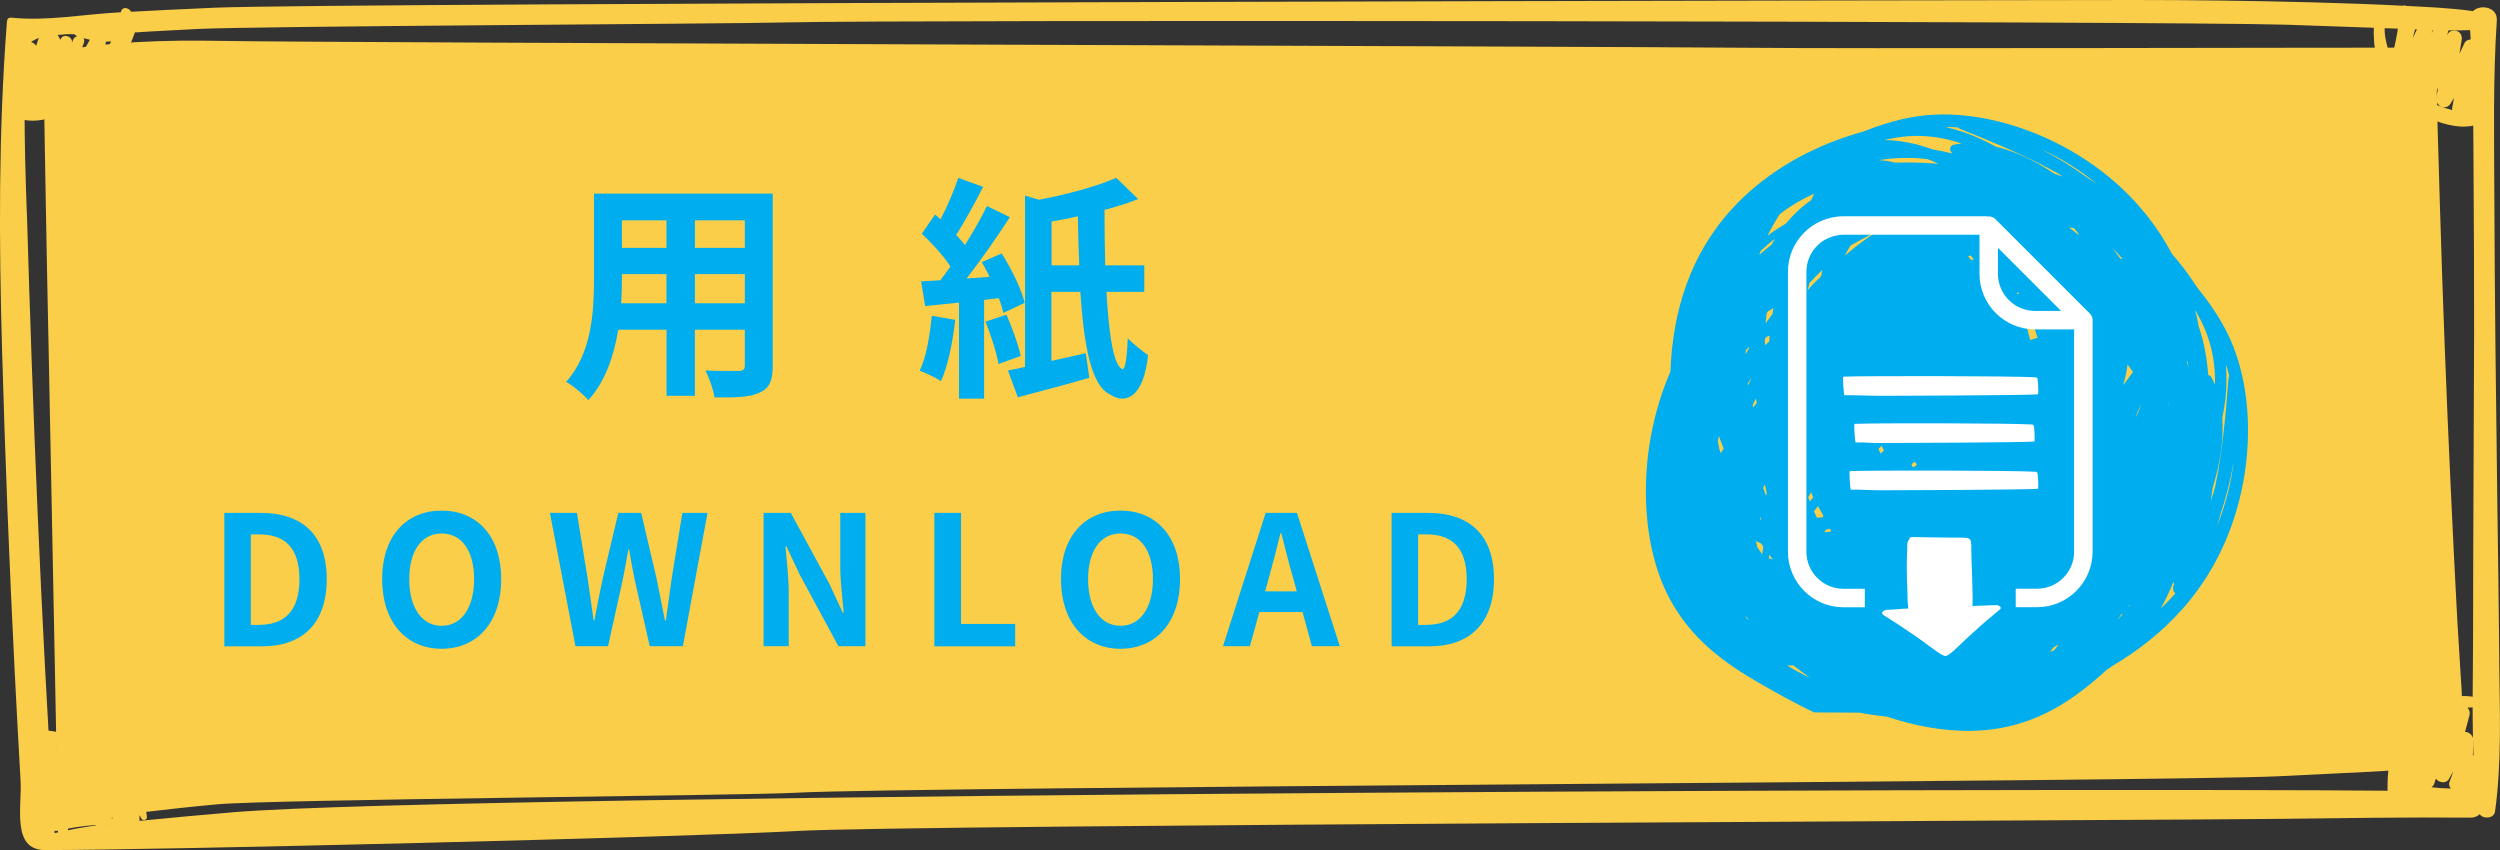 <?xml version="1.0" encoding="UTF-8"?>
<svg id="_レイヤー_2" data-name="レイヤー 2" xmlns="http://www.w3.org/2000/svg" viewBox="0 0 282.95 96.22">
  <rect x="0" y="0" width="282.95" height="96.22" fill="#333333" stroke="none"/>
  <defs>
    <style>
      .cls-1 {
        fill: #fff;
      }

      .cls-2 {
        fill: #fbce49;
      }

      .cls-3 {
        fill: #00aeef;
      }
    </style>
  </defs>
  <g id="_レイヤー_2-2" data-name="レイヤー 2">
    <g>
      <path class="cls-2" d="m282.87,74.68c-.05-5.86-.14-11.72-.22-17.59-.15-11.61-.3-23.22-.34-34.83-.02-6.63-.16-13.34.28-19.95.1-1.52-1.85-1.87-2.7-1.05-2.63-.38-5.3-.47-7.96-.61-3.34-.18-6.69-.28-10.04-.38C255.09.09,248.28,0,241.47,0,227.97.01,37.85.3,24.36.87c-3.68.16-7.36.34-11.04.54-3.9.22-8.03.99-11.9.6-.17-.02-.37-.03-.5.09-.11.1-.13.26-.14.41C-.18,15.02-.12,27.31.24,39.81c.34,11.99.81,23.97,1.41,35.94.21,4.21.44,8.42.68,12.63.17,2.88-1.06,7.82,2.76,7.83,12.81,0,72.31-1.44,85.09-2.16,12.6-.71,155.08-1.21,167.7-1.37,7.26-.09,14.52-.2,21.78-.14.43,0,.75-.16.99-.39.41.59,1.63.5,1.74-.31.78-5.67.52-11.46.47-17.17ZM3.03,24.02c-.14-3.98-.26-7.94-.25-11.93,0-1.57-.68-5.28.08-6.63.39-.7,1.19-1.11,2.18-1.35,0,.03-.03.04-.03.07-.06.75-.09,1.49-.11,2.25-.04.13-.04.28,0,.42-.02,2.04.07,4.09.11,6.12.05,2.93.1,5.86.15,8.79.1,5.86.22,11.71.34,17.57l.69,35.14c.12,5.95.23,11.91.34,17.86-.15.03-.31.05-.46.08-1.44-22.78-2.36-45.58-3.03-68.4Zm3.15,70.28c-.02-.38-.04-.76-.07-1.15.14-.02.29-.04.43-.05,0,.37.01.74.02,1.11-.13.03-.26.05-.38.09Zm273.49-4.69c-25.59-.61-227.76.17-253.27,2.32-3.56.3-7.12.63-10.68.98-2.66.26-5.39.49-8.03,1.06,0-.33-.01-.66-.02-.99,5.65-.7,11.28-1.44,16.95-1.95,6.25-.56,59.26-.97,65.52-1.31,12.59-.69,155.05-1.25,167.65-1.86,3.54-.17,7.08-.34,10.62-.52,3.57-.17,7.22-.58,10.79-.44.91.03.81-1.42-.17-1.29-.12.02-.23.02-.35.04.25-5.04-.28-10.17-.55-15.2-.28-5.16-.53-10.32-.77-15.48-.48-10.44-.89-20.88-1.2-31.32-.17-5.84-.38-11.68-.43-17.52,0-.4-.34-.74-.74-.74-12.26-.01-65.95.14-78.21.01-12.13-.13-159.43-.55-171.56-.77-6.48-.12-12.99.05-19.37,1.3-.04-.57-.08-1.15-.15-1.72,0-.08-.05-.14-.1-.19,2.24-.38,5.17-.09,6.71-.18,3.34-.21,6.69-.39,10.03-.56,6.58-.33,59.9-.57,66.49-.74,13.28-.33,156.44-.13,169.71.25,3.79.11,7.59.28,11.38.4,3.2.1,6.44.34,9.65.22.36,5.48.36,11.03.39,16.52.03,5.86.07,11.72.06,17.59-.03,11.61-.11,23.22-.12,34.83,0,5.77-.24,11.66.37,17.42-.17-.08-.37-.13-.6-.14Z"/>
      <path class="cls-2" d="m14.93,2.49c0-.32,0-.64-.05-.97-.08-.62-1.04-.91-1.2-.16-.13.58-.29,1.15-.48,1.71-.06-.04-.11-.08-.18-.1-.33-.1-.66-.18-.99-.25-2.51-.64-5.13-.72-7.67-.16-.73.16-.82,1.2-.2,1.56.08.05.17.1.26.15-.03.05-.06.09-.08.16-.08.26-.17.51-.25.77-.3-.57-1.26-.69-1.41.09-.16.85-.28,1.71-.38,2.57-.19,1.4-.34,2.8-.44,4.21-.03.39.22.6.51.68-.05,0-.09.01-.14.02-.16-.04-.32-.09-.47-.16-.35-.15-.65.33-.3.52.2.1.4.19.6.26.02,0,.02.02.04.02,0,0,.01,0,.02,0,1.35.46,2.83.24,4.17-.28,1.61-.63,3.15-1.51,4.5-2.59,1.5-1.19,2.73-2.78,3.46-4.54.47-.86.85-1.77,1.13-2.7.12-.4-.12-.7-.44-.8Zm-5.43,2.33c.07-.21.04-.38-.06-.5.24.07.49.13.74.18-.02.02-.04.04-.05.07-.42.8-.88,1.57-1.34,2.34.21-.7.44-1.4.71-2.08Zm2.48-.02s0-.05,0-.08c.2,0,.39-.01.59-.03-.28.64-.58,1.26-.92,1.87.11-.59.21-1.17.33-1.76Zm-3.25-.7c-.19.05-.36.17-.45.39-.05.14-.11.26-.16.4.23-.69-.93-1.18-1.24-.49-.02.04-.03.07-.05.11-.08-.2-.19-.39-.31-.57.63-.06,1.27-.09,1.9-.07.08.09.18.17.32.23Zm-3.16,7.84c-.05-.16-.15-.29-.29-.39,0,0,0,0,0,0,.14,0,.27-.06.39-.19.42-.48.81-.97,1.18-1.48,0,.04-.01.08-.02.12-.1.69.71,1.08,1.13.48.14-.2.26-.4.39-.6,0,0,0,.01,0,.02-.06.23.03.43.16.56-.92.61-1.91,1.11-2.94,1.49Z"/>
      <path class="cls-2" d="m281.25,79.24c-.68-.23-1.39-.44-2.11-.46-.68-.02-1.38.04-2.04.18-1.42.29-2.76,1.01-3.84,1.96-2.54,2.23-3.16,5.7-3.02,8.92.03.8,1.04,1.09,1.5.57.38.34,1.04.39,1.31-.16.01-.02.02-.05.04-.07,1.01.18,2.07.21,3.07.22.98.01,1.94-.06,2.91-.16.31.14.69.13.96-.1.08-.01.16-.01.24-.03.36-.05.39-.51.18-.73.41-.94.6-1.95.59-2.99,0-.57-.62-1.09-1.17-.91.06-.58.09-1.17.06-1.75-.02-.49-.48-.89-.94-.9.17-.65.37-1.29.52-1.94.06-.29-.04-.58-.24-.8.59-.05,1.19-.03,1.76.08.61.12.85-.73.26-.93Zm-3.89,1.21c.15-.05.31-.08.47-.12-.26.33-.5.67-.74,1.01-.26-.18-.62-.22-.94-.08-.28.13-.51.32-.72.54-.11-.11-.26-.18-.41-.22.71-.5,1.5-.88,2.33-1.13Zm-2.16,8.64c.15-.1.27-.24.33-.46.04-.17.11-.34.16-.5.34.47,1.2.62,1.51-.01.14-.28.3-.53.45-.8-.11.38-.25.76-.4,1.13-.13.32-.04.59.15.8-.42-.02-.85-.03-1.27-.06-.31-.02-.63-.05-.94-.09Z"/>
      <g>
        <path class="cls-2" d="m8.59,92.46c.2-.01.4,0,.6-.01-.06-.14-.1-.31-.07-.5.04-.27.08-.53.12-.8-.22.44-.44.87-.65,1.31Z"/>
        <path class="cls-2" d="m6.92,88.04c.34-.89.68-1.78,1.04-2.67.1-.24.26-.36.43-.42-.38-.14-.77-.26-1.17-.36-.13.96-.27,1.91-.38,2.87.02.19.05.38.07.57Z"/>
        <path class="cls-2" d="m13.99,90.69c0,.12.03.24.05.36.11-.11.21-.22.32-.32.15-.15.33-.22.51-.23-.21-.37-.44-.73-.69-1.08-.35-.48-.73-.95-1.14-1.38-.06.64-.16,1.28-.26,1.92.51-.29,1.2.14,1.22.73Z"/>
        <path class="cls-2" d="m10.07,86.03c.04-.09.1-.16.17-.21-.35-.2-.72-.36-1.08-.53.06.12.09.26.07.44-.13.94-.26,1.88-.39,2.82.41-.84.82-1.68,1.23-2.52Z"/>
        <path class="cls-2" d="m12.71,92.49s-.07.08-.11.12c.05,0,.11.01.16.02-.02-.05-.04-.1-.05-.15Z"/>
        <path class="cls-2" d="m6.37,84.42c.02.07.04.14.05.22.02-.06.03-.13.06-.2-.04,0-.07-.01-.11-.02Z"/>
        <path class="cls-2" d="m12.57,85.74c-2.14-1.77-4.72-2.87-7.5-3.08-.25-.02-.58.16-.68.39-.09.21-.15.38-.08.61.08.25.26.39.48.48.11.75.32,1.5.45,2.25.13.76.23,1.53.29,2.3,0,.08,0,.15,0,.22-.13,1.26-.17,2.53-.15,3.76,0,.22.1.37.23.48,0,.07,0,.14,0,.21,0,.46.45.77.88.67,1.39-.33,2.84-.55,4.29-.65.3.31.81.43,1.14.02.02-.02.04-.04.05-.06.4,0,.8,0,1.2,0,.22.13.5.14.75.05.1,0,.21.01.31.02.38.63,1.57.5,1.56-.41,0-.25,0-.51,0-.76.07.14.14.28.21.41.15.29.66.16.63-.17-.25-2.65-2.06-5.09-4.06-6.74Zm.46,2.3c.41.43.79.9,1.14,1.38.25.35.48.71.69,1.08-.18.01-.36.08-.51.23-.11.11-.21.22-.32.32-.01-.12-.04-.24-.05-.36-.02-.6-.72-1.03-1.22-.73.1-.64.2-1.28.26-1.92Zm-3.85,4.42c-.2,0-.4,0-.6.01.22-.44.43-.87.65-1.31-.04.27-.08.53-.12.8-.03.19,0,.36.07.5Zm-.02-7.16c.37.17.74.32,1.08.53-.07.06-.13.13-.17.21-.41.84-.82,1.68-1.23,2.52.13-.94.26-1.88.39-2.82.02-.17-.01-.31-.07-.44Zm-.76-.33c-.18.06-.34.19-.43.42-.36.88-.71,1.77-1.04,2.67-.02-.19-.05-.38-.07-.57.11-.96.25-1.91.38-2.87.39.1.78.21,1.17.36Zm-2.02-.54s.07.01.11.02c-.02.06-.03.13-.06.2-.01-.07-.04-.14-.05-.22Zm6.23,8.19s.07-.08.11-.12c.02.05.04.1.05.15-.05,0-.11-.01-.16-.02Z"/>
      </g>
      <path class="cls-2" d="m280.81,7.12c-.21.11-.39.25-.56.39.11-.63.23-1.27.34-1.9.08-.45-.08-.9-.53-1.08-.38-.15-.96-.05-1.14.37-.17.4-.38.78-.56,1.17.09-.51.17-1.02.25-1.53.07-.43-.08-.84-.5-1.02-.37-.16-.89-.03-1.08.35-.03.05-.05.1-.08.15.05-.16.1-.33.15-.49.15-.42-.17-.89-.57-1.01-.47-.13-.84.17-1.01.57-.1.24-.21.47-.31.71.1-.34.2-.69.3-1.03.25-.82-1.06-1.42-1.42-.6-.32.72-.67,1.43-1.02,2.14.23-.77.43-1.56.58-2.36.13-.71-.87-1.29-1.27-.61,0-.15.02-.31.03-.46.01-.3-.45-.36-.52-.07-.22,1-.43,1.99-.59,3-.16.99-.44,1.97-.58,2.95-.08-.19-.17-.38-.24-.58-.24-.67-.41-1.37-.53-2.07-.12-.7.03-1.5-.17-2.17-.11-.36-.61-.44-.8-.1-.39.67-.32,1.7-.3,2.45.02.87.18,1.74.43,2.56.48,1.59,1.4,3.07,2.56,4.25,1.15,1.17,2.55,2.05,4.09,2.61,1.6.59,3.54.95,5.12.18.35-.17.47-.47.44-.76.02-.04.05-.08.06-.12l.81-4.85c.14-.81-.61-1.46-1.38-1.06Zm-6.47,3.99c.39.2.93.15,1.15-.29.15-.3.3-.6.45-.9-.06.37-.13.74-.19,1.11-.17.96,1.06,1.57,1.62.68.13-.21.24-.43.37-.63-.07.37-.14.75-.2,1.12-.02.09-.02.17,0,.26-.53-.13-1.05-.31-1.48-.47-.6-.23-1.17-.53-1.71-.87Z"/>
    </g>
    <path class="cls-3" d="m251.99,37.5c-.97-1.89-2.12-3.49-3.33-4.99-.35-.53-.7-1.05-1.06-1.55-.58-.8-1.18-1.54-1.8-2.26-.23-.44-.48-.88-.74-1.31-2.44-4.08-6.24-8-11.65-10.87-5.28-2.8-11.47-4.19-16.77-3.3-2.09.35-3.97.97-5.76,1.67-.61.17-1.21.35-1.8.55-5.43,1.81-9.76,4.65-12.94,8.08-4.84,5.22-6.83,11.7-7.08,18.53-.95,2.19-1.72,4.63-2.22,7.36-.9,4.95-.76,10.37.72,15,1.52,4.76,4.39,7.91,7.33,10.14,1.81,1.38,3.7,2.48,5.59,3.54,1.07.6,2.15,1.19,3.23,1.74.53.27,1.07.56,1.62.8l5.11.03c1.04.2,2.08.34,3.12.45,3.07,1.03,6.28,1.63,9.35,1.61,5-.02,8.86-1.8,11.87-3.93,1.32-.93,2.51-1.94,3.66-2.98.22-.15.45-.29.67-.46,2.79-1.65,5.52-3.74,7.93-6.46,3.16-3.56,5.76-8.37,6.86-14.39,1.08-5.88.55-12.2-1.91-17Zm-3.45-2.26c.39.7.77,1.42,1.08,2.19.77,1.9,1.13,3.98,1.07,6.12-.12-.28-.24-.55-.38-.81-.1-.18-.23-.27-.38-.29-.14-1.82-.45-3.68-1.09-5.53-.1-.62-.23-1.22-.4-1.8.03.04.06.08.08.11Zm-43.77-3.15s0-.03,0-.04c.48-.51.97-1.01,1.47-1.49-.02.16-.05.32-.07.48-.03.11-.08.21-.11.31-.55.47-1.03.98-1.49,1.5.02-.07.04-.14.06-.22.08-.16.13-.35.14-.56Zm1.78-6.14c-.26.23-.51.47-.73.72-.01.01-.03.03-.04.04-.2.04-.4.08-.6.13,0-.04.01-.07.02-.11.45-.27.9-.53,1.35-.78Zm28.2-.12c.17.22.35.44.53.67-.02.02-.04.05-.05.07-.34-.28-.69-.55-1.03-.8,0-.01-.01-.03-.02-.04.19.03.38.07.58.1Zm-2.24,47.75c-.17.08-.33.15-.5.22.13-.17.26-.33.37-.5.21-.12.42-.25.62-.38-.16.22-.32.44-.48.66Zm-34.15-27.69c.12-.27.23-.54.36-.8.04.17.08.34.12.51-.14.17-.28.34-.42.51-.02-.07-.04-.15-.05-.22Zm21.85-20.6s.04.03.07.05c0,0-.02,0-.02,0-.01-.02-.03-.04-.04-.06Zm1.32-.46s.04.03.06.04c0,0,0,0,0,0-.02-.01-.03-.03-.05-.04Zm12.95,10.37s-.09-.08-.13-.13c-.06-.13-.12-.26-.19-.39.09,0,.18.01.27.03.13.02.25.04.38.07.32.28.72.37,1.05.32.12.35.24.7.35,1.06,0,0,0,0,0,0-.53-.4-1.1-.72-1.69-.94-.02,0-.03-.01-.05-.02Zm-11.37-5.77c-.12-.14-.24-.28-.37-.42.1-.03.19-.07.29-.1.13.14.26.29.38.44-.1.02-.19.05-.29.07Zm-8.72,24.4s.02.08.03.11c-.07,0-.15.01-.22.02.06-.05.13-.08.2-.13Zm14.06-20.71s.04.07.06.11c-.1.02-.2.04-.29.07.05-.07.1-.14.14-.21.03.01.06.02.09.03Zm1.67,3.68c.18.47.35.95.5,1.42-.28.08-.56.17-.85.26-.15-.62-.31-1.24-.49-1.86.28.05.55.1.82.16,0,0,0,.01,0,.02Zm10.17,6.82c.12-.42.24-.85.33-1.29.08-.36.13-.72.17-1.08.21.28.42.56.62.84-.38.54-.76,1.05-1.13,1.53Zm-14.42-14.71c-.1.02-.21.03-.31.05-.14-.19-.3-.38-.45-.56.09-.02.18-.04.28-.05.17.19.33.38.48.57Zm-13.78-2.53c.1-.05.19-.09.29-.13-.6.4-1.21.8-1.81,1.25-.6.45-1.19.94-1.77,1.44.2-.4.41-.78.65-1.16.88-.48,1.75-.97,2.64-1.4Zm-6.62,8.5s-.04.02-.06.03c0,0,.01-.01.02-.02.01-.01.03-.02.04-.04,0,0,0,.02,0,.02Zm-.82,21.41c.11-.19.21-.38.32-.57.09.18.17.36.26.54-.13.16-.26.33-.38.49-.06-.15-.14-.31-.2-.46Zm.67,1.57c.14-.19.29-.38.43-.57.01.01.02.02.03.03.2.36.4.72.6,1.08-.04.05-.08.1-.12.15-.21.02-.42.03-.63.05-.11-.25-.21-.5-.32-.75Zm1.37,2.08c.13-.03.26-.05.39-.09.02,0,.03,0,.05,0,.04.11.08.21.12.32-.26.02-.52.03-.78.05.07-.09.14-.18.21-.28Zm-6.94-5.12c.06.34.13.69.21,1.03-.03.09-.04.18-.07.26-.12-.3-.23-.59-.34-.89.07-.13.13-.27.2-.4Zm2.1,8.5s.06.03.09.04c-.02,0-.03,0-.05,0-.01-.01-.02-.03-.03-.04Zm10.75-12.5c.12-.12.23-.24.35-.36.09.17.18.35.28.52-.13.12-.26.24-.39.36-.08-.17-.16-.35-.23-.52Zm3.81,1.89c-.03-.06-.05-.13-.07-.19.12-.08.24-.17.37-.24.02,0,.03,0,.05,0,.07.12.13.23.2.35-.15.09-.29.18-.44.27-.03-.06-.07-.12-.1-.18Zm19.92,2.17c0-.1,0-.2,0-.31.09.03.18.06.27.08-.09.09-.17.17-.26.25l-.02-.03Zm5.52-8.06c.17-.39.35-.78.51-1.19-.17.55-.37,1.09-.59,1.61.03-.14.05-.28.08-.42Zm-1.6-17.51c-.09-.02-.17-.02-.26-.04-.31-.39-.61-.79-.92-1.18.4.38.8.78,1.18,1.22Zm-39.97,8.68c-.02.22-.03.44-.04.66-.16.14-.32.29-.48.43,0-.24-.02-.47-.01-.71.05-.07.1-.15.14-.22.13-.06.25-.12.39-.17Zm-2.01,4.75c-.14.29-.28.59-.42.88-.01-.07-.03-.14-.04-.22.15-.22.3-.45.46-.66Zm-.73-2.61c.02-.18.04-.35.07-.53.12-.11.24-.21.37-.32,0,.04,0,.08,0,.12-.15.24-.3.48-.45.73Zm1.78,18.57c-.01.07-.03.14-.04.21-.05-.14-.09-.3-.13-.45.05.08.11.16.17.24Zm.93,4.09c.13.17.26.34.39.51-.15-.03-.3-.05-.45-.09.02-.14.04-.27.06-.41Zm21.25,4.99c.07.03.14.05.21.08-.07.04-.14.08-.21.12-.07-.05-.13-.09-.2-.14.07-.02.14-.04.2-.07Zm15.21-7.1s0,.04,0,.07l-.04-.02s.03-.03.05-.04Zm4.2,7.94c.06-.04.12-.08.18-.11-.03.05-.07.09-.1.14-.02,0-.05-.01-.07-.02Zm6.6-27.7s.06-.02.09-.04c.03.23.05.46.08.7-.05-.22-.11-.44-.17-.66Zm-2.09,4.91s-.03.03-.04.04c.02-.1.02-.2.04-.3,0,.09,0,.17,0,.26Zm-45.31-10.59c.2-.13.4-.24.6-.37-.04.23-.07.46-.11.69-.17.22-.34.44-.5.66-.09.13-.18.26-.27.39.03-.4.08-.8.13-1.2.05-.06.1-.13.15-.18Zm-5.5,15.63c-.06-.32-.12-.63-.19-.95.04-.2.09-.4.13-.6.04.12.07.23.11.35.13.37.28.73.42,1.1-.11.17-.21.35-.31.53-.05-.14-.11-.29-.17-.43Zm4.3,11.09c-.07-.24-.12-.48-.18-.72.19.1.38.18.57.25.09.12.18.25.27.37-.04.29-.08.59-.12.89-.18-.27-.37-.53-.54-.8Zm19.23,6.86c.27-.08.55-.16.82-.24.23.15.47.3.71.44,0,0-.01,0-.02.01-.18.06-.35.14-.52.2-.12.04-.25.07-.37.11-.04-.02-.09-.03-.13-.05-.17-.15-.32-.31-.49-.46,0,0,0,0,0,0Zm22.01.65s.03,0,.04.01c.02,0,.04.01.07.02-.2.23-.42.45-.63.67.17-.24.35-.47.52-.71Zm2.52-3.42s.06.04.08.06c0,0,0,.02-.01.02-.03-.02-.06-.04-.09-.06,0,0,.01-.02.02-.03Zm-5.12-45.05c-.44-.32-.89-.63-1.36-.93-1.62-1.17-3.38-2.26-5.25-3.23,2.48,1.14,4.7,2.56,6.6,4.17Zm-16.88-6.62c.29,0,.6.03.9.04.09.08.21.15.36.21,3.75,1.49,7.66,3.13,11.14,5.08.14.09.27.19.4.28-.31-.11-.62-.22-.93-.32-1.01-.66-2.06-1.29-3.2-1.83-1.14-.54-2.32-.97-3.51-1.26-1.72-.98-3.63-1.75-5.59-2.18.14,0,.28-.03.42-.03Zm-7.22,1.42c.78-.16,1.58-.3,2.42-.37,2.04-.17,4.13.12,6.16.82-.3.03-.59.06-.88.12-.53.1-.57.65-.17,1.01-.74-.19-1.5-.35-2.25-.47-1.86-.69-3.68-1.02-5.4-1.06.04-.02.09-.03.13-.05Zm4.68,2.2c.43.16.86.34,1.27.54-1.64-.14-3.27-.18-4.85-.13-.65-.15-1.29-.25-1.92-.28,1.73-.28,3.59-.35,5.5-.12Zm-16.71,6.25c1.15-.9,2.45-1.68,3.92-2.33-.13.24-.25.49-.36.74-1.11.77-2.04,1.66-2.83,2.62-.74.44-1.44.9-2.1,1.4.4-.82.86-1.63,1.37-2.42Zm-.52,2.76c-.14.22-.25.45-.38.67-.48.38-.95.77-1.41,1.18.06-.16.12-.32.18-.48.51-.47,1.04-.94,1.61-1.37Zm-3.15,42.9c.07.1.14.2.21.3-.16-.14-.32-.28-.48-.43.09.05.18.08.27.13Zm4.54,5.41c.23,0,.47,0,.7,0,.59.47,1.2.93,1.85,1.38-.86-.4-1.72-.85-2.56-1.37Zm42.26-6.43c.53-.96,1.01-1.99,1.45-3.06.01.12.04.23.07.33-.24.35-.1.91.16.98-.55.62-1.11,1.2-1.68,1.75Zm5.65-12.11c.08-.52.17-1.04.23-1.56.41-1.35.75-2.75.95-4.22.17-1.25.22-2.51.14-3.73.42-1.94.58-3.99.4-5.99.05.14.11.26.15.39.09.28.15.58.23.87-.05.11-.08.24-.09.41-.3,4.03-.69,8.25-1.5,12.16-.16.57-.33,1.13-.52,1.68Zm.64,2.99c.17-.51.33-1.04.48-1.58.63-1.9,1.14-3.91,1.5-5.98-.34,2.71-1.03,5.26-1.99,7.55Z"/>
    <g>
      <path class="cls-3" d="m25.38,58.05h4.14c4.6,0,7.46,2.4,7.46,7.5s-2.85,7.6-7.29,7.6h-4.3v-15.09Zm3.95,12.67c2.81,0,4.56-1.51,4.56-5.17s-1.75-5.07-4.56-5.07h-.94v10.25h.94Z"/>
      <path class="cls-3" d="m43.25,65.55c0-4.91,2.75-7.76,6.74-7.76s6.74,2.87,6.74,7.76-2.75,7.88-6.74,7.88-6.74-2.99-6.74-7.88Zm10.41,0c0-3.24-1.43-5.17-3.67-5.17s-3.67,1.94-3.67,5.17,1.43,5.28,3.67,5.28,3.67-2.06,3.67-5.28Z"/>
      <path class="cls-3" d="m62.24,58.05h3.06l1.2,7.37c.22,1.59.47,3.18.69,4.81h.08c.3-1.63.63-3.24.96-4.81l1.75-7.37h2.59l1.73,7.37c.33,1.55.63,3.18.96,4.81h.1c.22-1.63.45-3.24.67-4.81l1.2-7.37h2.85l-2.79,15.09h-3.75l-1.69-7.46c-.24-1.18-.47-2.34-.65-3.5h-.08c-.2,1.16-.41,2.32-.65,3.5l-1.65,7.46h-3.69l-2.89-15.09Z"/>
      <path class="cls-3" d="m86.42,58.05h3.08l4.38,8.05,1.51,3.26h.1c-.14-1.57-.39-3.56-.39-5.28v-6.03h2.85v15.09h-3.06l-4.36-8.07-1.53-3.24h-.1c.14,1.63.37,3.52.37,5.26v6.05h-2.85v-15.09Z"/>
      <path class="cls-3" d="m105.76,58.05h3.01v12.57h6.13v2.53h-9.15v-15.09Z"/>
      <path class="cls-3" d="m120.08,65.55c0-4.91,2.75-7.76,6.74-7.76s6.74,2.87,6.74,7.76-2.75,7.88-6.74,7.88-6.74-2.99-6.74-7.88Zm10.41,0c0-3.24-1.43-5.17-3.67-5.17s-3.67,1.94-3.67,5.17,1.43,5.28,3.67,5.28,3.67-2.06,3.67-5.28Z"/>
      <path class="cls-3" d="m143.25,58.05h3.54l4.85,15.09h-3.16l-1.06-3.87h-4.89l-1.06,3.87h-3.05l4.83-15.09Zm-.06,8.88h3.58l-.45-1.65c-.47-1.57-.88-3.3-1.3-4.93h-.1c-.39,1.65-.84,3.36-1.28,4.93l-.45,1.65Z"/>
      <path class="cls-3" d="m157.49,58.05h4.14c4.6,0,7.46,2.4,7.46,7.5s-2.85,7.6-7.29,7.6h-4.3v-15.09Zm3.95,12.67c2.81,0,4.56-1.51,4.56-5.17s-1.75-5.07-4.56-5.07h-.94v10.25h.94Z"/>
    </g>
    <g>
      <path class="cls-3" d="m87.46,41.37c0,1.71-.38,2.57-1.45,3.05-1.1.54-2.73.59-5.14.56-.11-.86-.62-2.22-1.02-3.05,1.5.08,3.27.05,3.75.05.51,0,.7-.16.7-.64v-4.02h-5.65v7.48h-3.21v-7.48h-5.47c-.48,2.92-1.45,5.87-3.38,7.96-.51-.59-1.79-1.69-2.52-2.06,2.92-3.22,3.16-7.99,3.16-11.74v-9.57h20.23v19.45Zm-12.03-7.05v-3.29h-5.04v.48c0,.86-.03,1.82-.08,2.81h5.12Zm-5.04-9.38v3.11h5.04v-3.11h-5.04Zm13.91,0h-5.65v3.11h5.65v-3.11Zm0,9.38v-3.29h-5.65v3.29h5.65Z"/>
      <path class="cls-3" d="m108.11,36.2c-.27,2.55-.83,5.22-1.61,6.94-.54-.38-1.74-.94-2.41-1.18.75-1.55,1.15-3.97,1.37-6.22l2.65.46Zm3.27-2.28v11.2h-2.84v-10.88c-1.37.16-2.68.29-3.83.4l-.46-2.79c.64-.03,1.39-.08,2.17-.13.38-.48.78-1.02,1.15-1.55-.75-1.18-2.09-2.65-3.24-3.72l1.5-2.17c.21.16.4.35.62.54.78-1.47,1.55-3.3,2.01-4.69l2.81,1.02c-.96,1.88-2.09,3.94-3.05,5.44.38.4.72.8.99,1.15.96-1.53,1.85-3.08,2.49-4.42l2.6,1.26c-1.45,2.22-3.24,4.82-4.9,6.94l2.6-.19c-.27-.59-.59-1.15-.88-1.66l2.25-.99c1.12,1.77,2.25,4.07,2.6,5.6l-2.41,1.13c-.11-.48-.27-1.04-.51-1.66l-1.66.19Zm2.54,1.71c.64,1.47,1.34,3.38,1.61,4.66l-2.52.91c-.21-1.29-.86-3.27-1.47-4.8l2.38-.78Zm11.31-2.6c.27,4.82.8,8.36,1.79,8.74.32.13.54-1.29.62-3.48.56.59,1.66,1.47,2.3,1.9-.48,4.64-2.44,5.71-4.37,4.42-2.09-1.04-2.89-5.55-3.3-11.58h-3.27v7.82c1.26-.27,2.57-.59,3.89-.88l.4,2.79c-2.76.8-5.73,1.58-8.09,2.2l-1.12-3.03c.59-.11,1.23-.24,1.93-.4v-19.4l1.58.48c3.22-.62,6.62-1.53,8.74-2.49l2.49,2.41c-1.15.46-2.44.86-3.81,1.23,0,2.14.03,4.29.08,6.27h4.42v3h-4.29Zm-3.08-3c-.08-1.77-.13-3.62-.16-5.55-.99.24-2.01.43-2.97.59v4.96h3.14Z"/>
    </g>
    <g>
      <path class="cls-1" d="m236.83,36.11c-.03-.23-.12-.44-.29-.61l-10.71-10.71c-.25-.25-.6-.34-.93-.28v-.03h-16.26c-.78,0-2.78.18-4.44,1.84-1.19,1.19-1.84,2.76-1.84,4.44v31.69c0,3.46,2.82,6.28,6.28,6.28h2.42v-2.09h-2.42c-2.31,0-4.19-1.88-4.19-4.19v-31.69c0-1.12.44-2.17,1.23-2.96,1.14-1.14,2.55-1.23,2.96-1.23h15.4v4.43c0,3.46,2.82,6.28,6.28,6.28h4.43v25.16c0,2.31-1.88,4.19-4.19,4.19h-2.42v2.09h2.42c3.46,0,6.28-2.82,6.28-6.28v-26.34h-.02Zm-6.51-.92c-2.31,0-4.19-1.88-4.19-4.19v-2.95l7.14,7.14h-2.95Z"/>
      <path class="cls-1" d="m213.17,69.61c1.21.75,2.37,1.52,3.51,2.31.57.39,1.13.79,1.67,1.2.27.2.55.4.83.6.26.18.53.38.87.5.13.04.27.02.34-.05.03,0,.06-.01.09-.03.57-.37.99-.82,1.44-1.25.47-.45.96-.89,1.44-1.33.96-.89,1.97-1.75,3.01-2.6.22-.18-.07-.46-.41-.47-.73,0-.42,0-1.14.04-.49.02-1.05.02-1.57.08,0-.12-.01-.25,0-.34.02-.41.02-.82,0-1.23-.01-.82-.02-.87-.04-1.69-.02-.82-.04-1.02-.07-1.84-.01-.39-.02-.78-.03-1.18-.01-.4.06-.84-.11-1.23-.02-.05-.07-.08-.13-.11-.02-.04-.07-.08-.16-.09-.27-.04-.56-.04-.84-.05-.27,0-1.57,0-1.84-.01-.55-.02-3.03-.03-3.58-.06-.26-.01-.37.12-.33.25-.04.02-.07.04-.09.07-.22.32-.16.74-.17,1.08-.02.39-.03.77-.04,1.16-.02.75-.01.89,0,1.64,0,.75.02.74.05,1.5.03.77,0,1.55.1,2.32,0,.03.02.05.03.07-1.44.06-.95.1-2.39.15-.47.01-.81.37-.43.61Z"/>
      <path class="cls-1" d="m230.69,44.02c0-.32-.04-.65-.06-.97,0-.11-.02-.23-.11-.3-.06-.04-.13-.05-.2-.05-2.47-.15-19.21-.17-21.68-.07-.12,0,.04,1.93.09,2.1,1.21-.02,3.18.08,4.4.07,1.34,0,16.21-.05,17.54-.17.02-.21.03-.41.02-.62Z"/>
      <path class="cls-1" d="m230.28,49.36c0-.32-.04-.65-.06-.97,0-.11-.02-.23-.11-.3-.06-.04-.13-.05-.2-.05-2.47-.15-17.53-.17-20-.07-.12,0,.04,1.93.09,2.1,1.21-.02,1.5.08,2.72.07,1.34,0,16.21-.05,17.54-.17.02-.21.03-.41.02-.62Z"/>
      <path class="cls-1" d="m230.69,54.71c0-.32-.04-.65-.06-.97,0-.11-.02-.23-.11-.3-.06-.04-.13-.05-.2-.05-2.47-.15-18.48-.17-20.95-.07-.12,0,.04,1.93.09,2.1,1.21-.02,2.45.08,3.67.07,1.34,0,16.21-.05,17.54-.17.02-.21.03-.41.02-.62Z"/>
    </g>
  </g>
</svg>